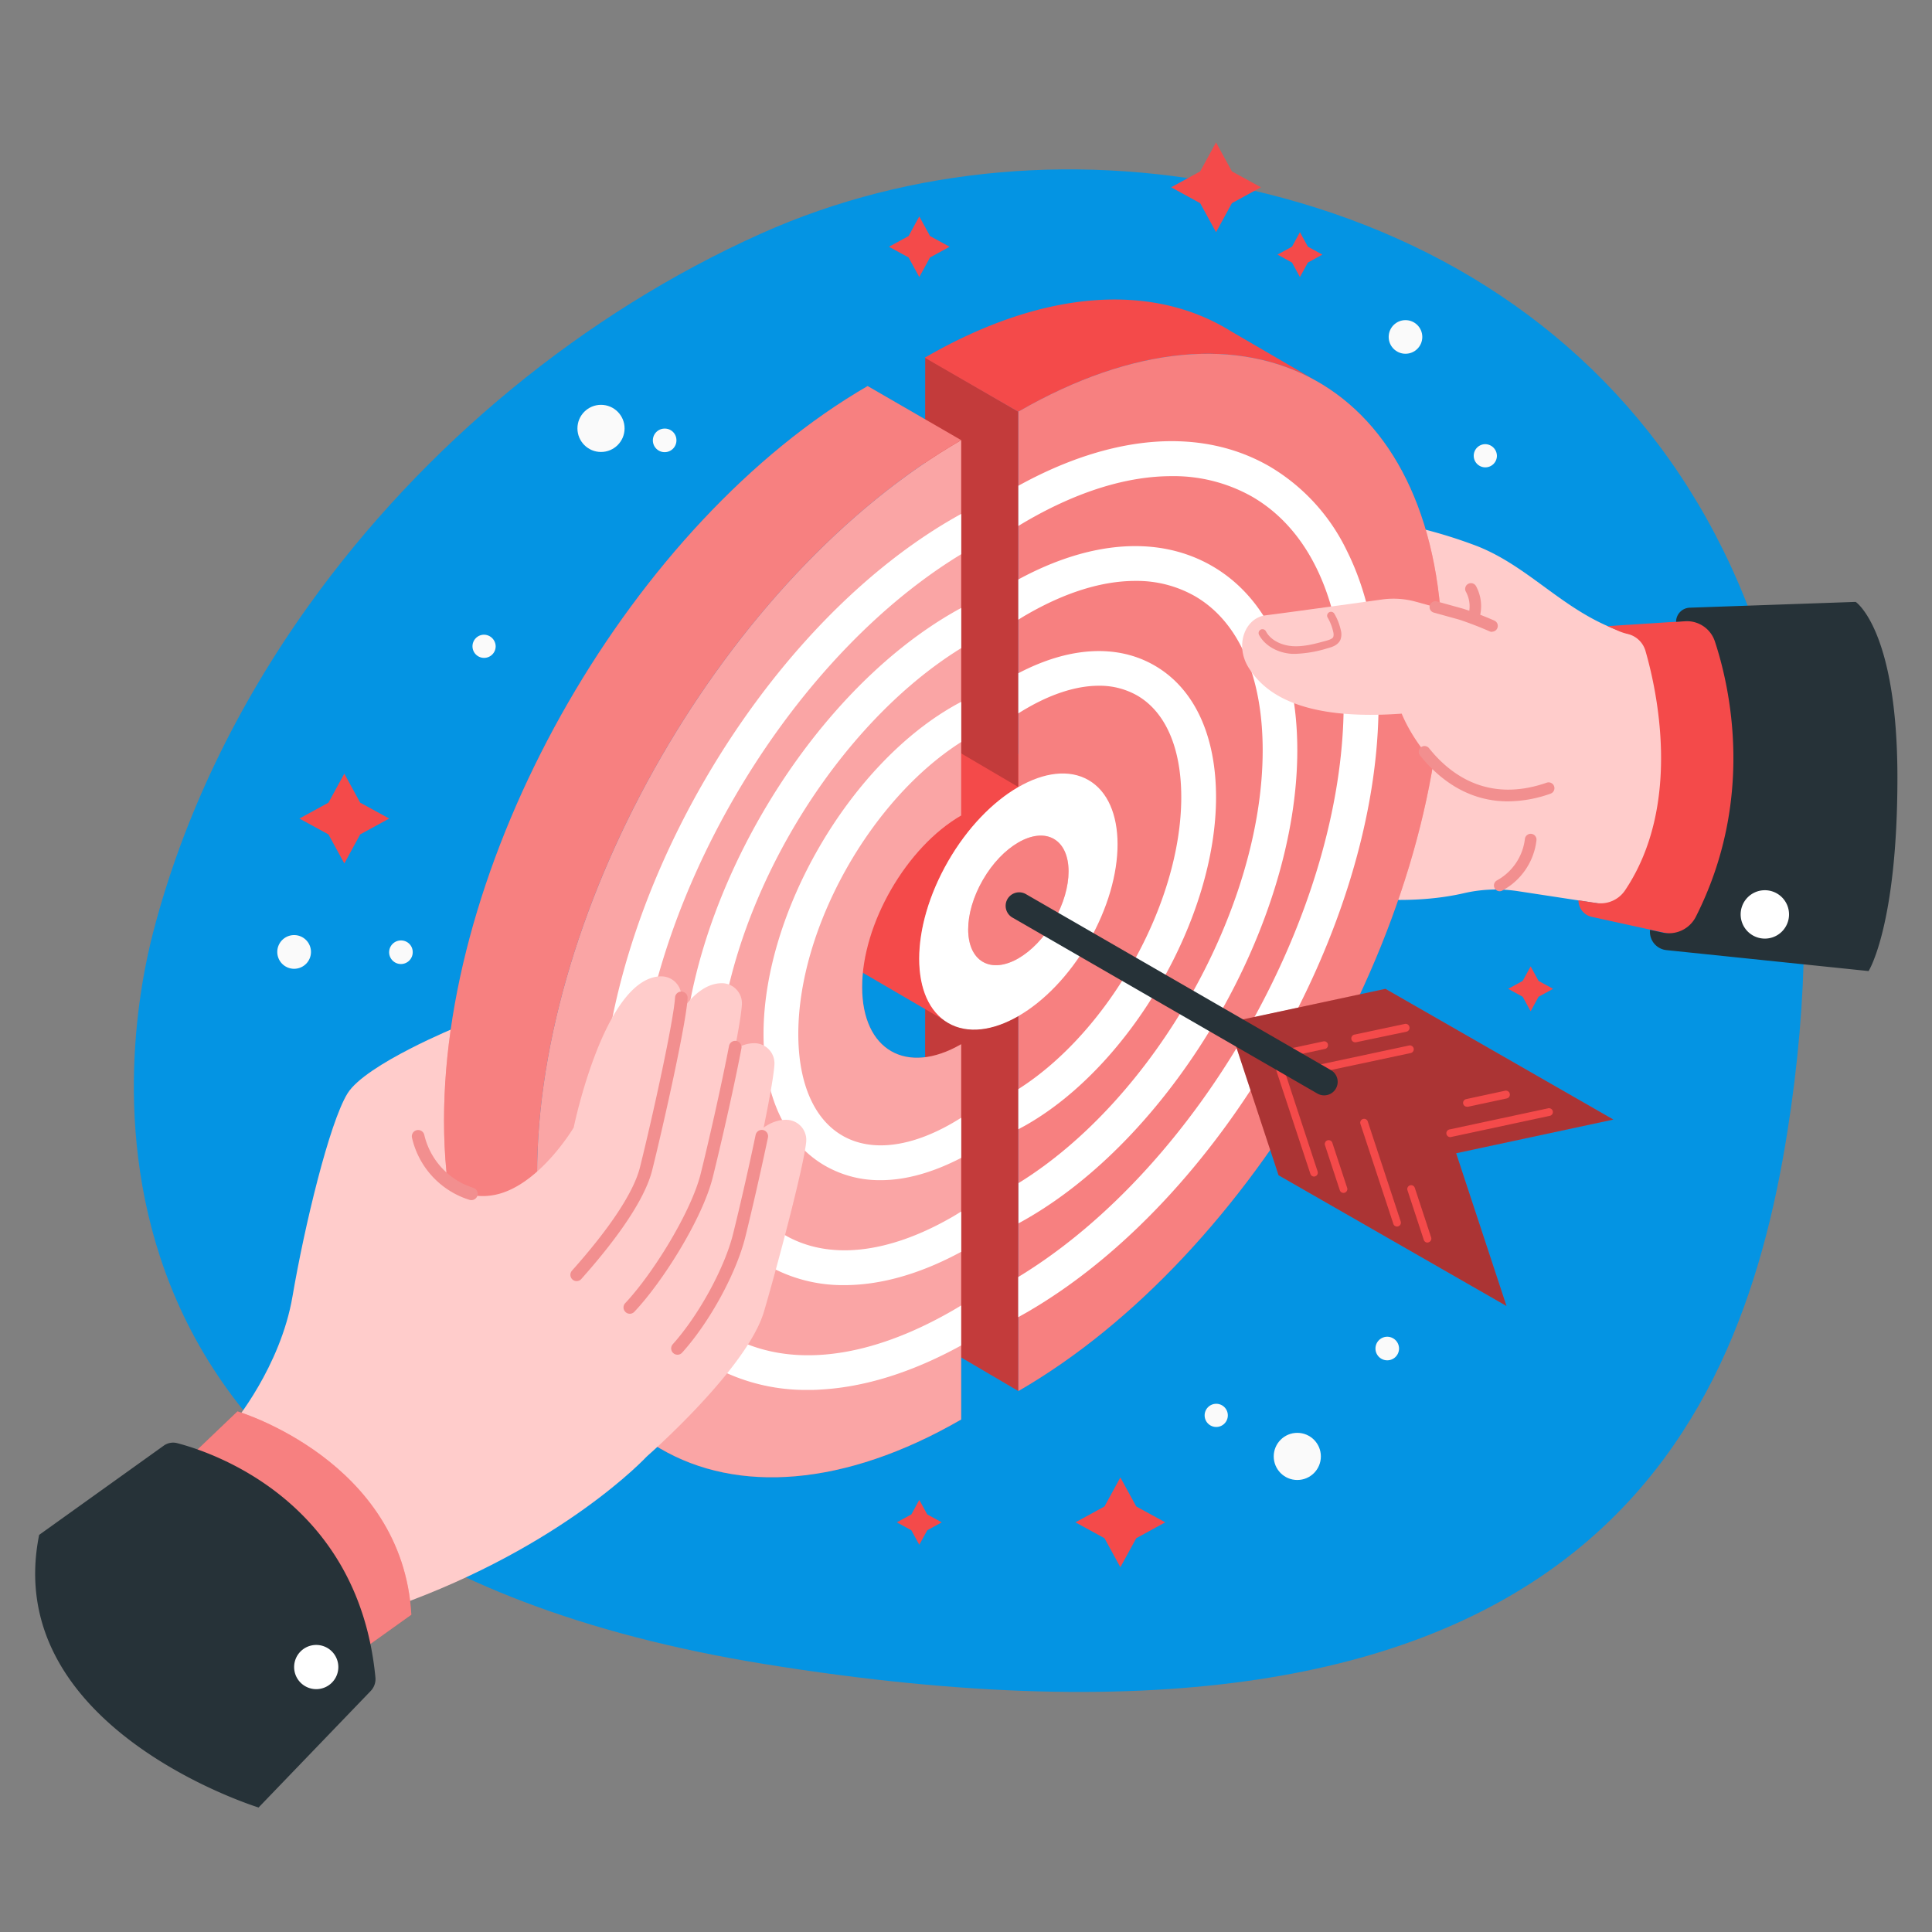 <svg id="SvgjsSvg1001" width="288" height="288" xmlns="http://www.w3.org/2000/svg" version="1.1" xmlns:xlink="http://www.w3.org/1999/xlink" xmlns:svgjs="http://svgjs.com/svgjs"><rect width="100%" height="100%" fill="#808080" stroke="none"/><defs id="SvgjsDefs1002"></defs><g id="SvgjsG1008" transform="matrix(1,0,0,1,0,0)"><svg xmlns="http://www.w3.org/2000/svg" viewBox="0 0 500 500" width="288" height="288"><path fill="#0494e3" d="M79.9,156.68c-18.45,25.78-32.46,54.47-40.28,84.66C33.55,264.77,5.32,399.53,198,430.68,406.44,464.38,449.87,373.14,462.56,293,484.88,152.13,418.38,70.64,323.31,49.07,281,39.48,236,42.94,196.89,60.48,151.14,81,109.71,115.05,79.9,156.68Z" class="color455a64 svgShape"></path><path fill="#ffcccb" d="M351.86,133.9a126.63,126.63,0,0,1,30.41,7.43c15.21,6,24.31,19.55,42.45,23.54,0,0,22.73,28,0,70.63l-31.78-4.85a37.06,37.06,0,0,0-14,.49c-6.26,1.46-17.54,2.92-33.23.37Z" class="colorffa8a7 svgShape"></path><polygon fill="#f44a4a" points="239.45 248.83 263.55 262.87 263.55 360 239.34 345.78 239.45 248.83" class="colorf44a4a svgShape"></polygon><polygon points="239.45 248.83 263.55 262.87 263.55 360 239.34 345.78 239.45 248.83" opacity=".2" fill="#000000" class="color000 svgShape"></polygon><path fill="#f44a4a" d="M245.26,264.56l9-30c6.5-9.13,10.73-20.36,10.73-30.3,0-16.37-11.49-23-25.66-14.82s-25.67,28.09-25.67,44.46c0,8.05,2.78,13.74,7.29,16.48h0l.41.24Z" class="colorf44a4a svgShape"></path><polygon fill="#f44a4a" points="239.45 92.5 263.55 106.54 263.55 203.68 239.34 189.45 239.45 92.5" class="colorf44a4a svgShape"></polygon><polygon points="239.45 92.5 263.55 106.54 263.55 203.68 239.34 189.45 239.45 92.5" opacity=".2" fill="#000000" class="color000 svgShape"></polygon><path fill="#ffcccb" d="M342.36,99.58l-.37-.22.36.22Z" class="colorffa8a7 svgShape"></path><path fill="#f44a4a" d="M340.56,98.53,318.51,85.69h0c-20-12.41-48-11.12-79.06,6.81a.41.41,0,0,0-.11.07l24.21,14C293.56,89.22,320.75,87.43,340.56,98.53Z" class="colorf44a4a svgShape"></path><path fill="#ffcccb" d="M340.56,98.53l1.43.83Z" class="colorffa8a7 svgShape"></path><path fill="#f44a4a" d="M342.35,99.58l-.36-.22-1.43-.83c-19.81-11.1-47-9.31-77,8v97.13c-14.16,8.18-25.64,28.06-25.64,44.4s11.48,23,25.64,14.8V360C324.16,325,373.3,239.9,373.3,169.91,373.3,135.62,361.5,111.33,342.35,99.58Z" class="colorf44a4a svgShape"></path><path fill="#ffffff" d="M342.35,99.58l-.36-.22-1.43-.83c-19.81-11.1-47-9.31-77,8v97.13c-14.16,8.18-25.64,28.06-25.64,44.4s11.48,23,25.64,14.8V360C324.16,325,373.3,239.9,373.3,169.91,373.3,135.62,361.5,111.33,342.35,99.58Z" opacity=".3" class="colorfff svgShape"></path><path fill="#ffffff" d="M348.56,142.52a50.94,50.94,0,0,0-20-21.81c-17.66-10.19-40.66-8.42-65,5v10.4c.74-.46,1.49-.9,2.25-1.34,13.28-7.67,26-11.54,37.35-11.54A41.22,41.22,0,0,1,324,128.51c14.45,8.34,22.77,25.75,23.65,49.28q.09,2.1.09,4.26c0,54.19-37.58,120.13-84.22,148.44v10.39l2.25-1.26c50.16-29,91-99.65,91-157.57C356.77,166.62,353.94,153.25,348.56,142.52Z" class="colorfff svgShape"></path><path fill="#ffffff" d="M335.74,194.19c0-22.55-7.84-39.5-22.08-47.72-13.69-7.9-31.41-6.65-50.11,3.49v10.41c.74-.46,1.49-.93,2.25-1.36,10-5.76,19.49-8.67,28-8.67a30.41,30.41,0,0,1,15.4,3.92c11.34,6.55,17.58,20.73,17.58,39.93,0,40.8-28.15,90.37-63.19,112v10.41q1.11-.6,2.25-1.26C304.36,293.07,335.74,238.72,335.74,194.19Z" class="colorfff svgShape"></path><path fill="#ffffff" d="M314.71,206.33c0-16.07-5.65-28.18-15.92-34.1-9.71-5.61-22.15-4.86-35.24,2v10.39c.74-.47,1.49-.93,2.25-1.36,6.65-3.84,13-5.79,18.57-5.79a19.59,19.59,0,0,1,9.92,2.52c7.36,4.25,11.42,13.6,11.42,26.31,0,27.41-18.72,60.67-42.16,75.56v10.38c.74-.39,1.49-.78,2.25-1.22C292.77,275.48,314.71,237.47,314.71,206.33Z" class="colorfff svgShape"></path><ellipse cx="263.55" cy="233.33" fill="#ffffff" rx="36.3" ry="20.96" transform="rotate(-60 263.547 233.323)" class="colorfff svgShape"></ellipse><ellipse cx="263.55" cy="233.03" fill="#f44a4a" rx="18.37" ry="10.61" transform="rotate(-60 263.547 233.023)" class="colorf44a4a svgShape"></ellipse><ellipse cx="263.55" cy="233.03" fill="#ffffff" opacity=".3" rx="18.37" ry="10.61" transform="rotate(-60 263.547 233.023)" class="colorfff svgShape"></ellipse><path fill="#ffcccb" d="M378.25,159l-11.85-3.28a21.6,21.6,0,0,0-8.69-.58c-8.35,1.16-26,3.6-30.14,4.1-5.4.66-8.11,7.79-4.36,13.66s12.53,13.75,39.55,11.79c0,0,13.27,34.48,46.31,15.41C418.83,194.49,412,170,378.25,159Z" class="colorffa8a7 svgShape"></path><path fill="#f28f8f" d="M386.13 163.53a1.49 1.49 0 01-.61-.13c-2.44-1.08-5-2.07-7.74-3l-6.67-1.85a1.5 1.5 0 11.8-2.89l6.74 1.87a84.07 84.07 0 018.09 3.08 1.5 1.5 0 01-.61 2.87zM390.25 207.39c-10.62 0-18-6-22.76-11.88a1.51 1.51 0 01.23-2.11 1.5 1.5 0 012.11.23c5.6 7 15.42 14.16 30.45 8.93a1.5 1.5 0 111 2.84A33.44 33.44 0 01390.25 207.39z" class="colorf28f8f svgShape"></path><path fill="#f44a4a" d="M425.84,168.42c2.93,10.13,9.59,39.86-5.28,62a7.61,7.61,0,0,1-7.49,3.27L408.5,233h0a4.4,4.4,0,0,0,3.46,4.29L459,247.6V159.28l-43,2.76,2.75,1.2a13.66,13.66,0,0,0,2.41.81h0A6.3,6.3,0,0,1,425.84,168.42Z" class="colorf44a4a svgShape"></path><path fill="#263238" d="M443.81,166c3.9,11.82,10.49,40.81-4.94,71.28a7.79,7.79,0,0,1-8.62,4.06l-3.22-.7h0a4.76,4.76,0,0,0,4.25,5.25l52.31,5.42s7.46-11.78,7.46-50.07-10.8-45.47-10.8-45.47l-42.94,1.5a3.66,3.66,0,0,0-3.54,3.66h0l2.31-.15A7.61,7.61,0,0,1,443.81,166Z" class="color263238 svgShape"></path><path fill="#ffffff" d="M463,236.64a6.26,6.26,0,1,1-6.26-6.25A6.26,6.26,0,0,1,463,236.64Z" class="colorfff svgShape"></path><path fill="#f28f8f" d="M381.56 160.63a1.61 1.61 0 01-.37 0 1.52 1.52 0 01-1.09-1.83 7.86 7.86 0 00-.74-5.68 1.5 1.5 0 012.62-1.46 10.87 10.87 0 011 7.88A1.49 1.49 0 01381.56 160.63zM388.12 230.66a1.5 1.5 0 01-.7-2.82 14.14 14.14 0 007.22-10.7 1.5 1.5 0 113 .31 17 17 0 01-8.79 13A1.51 1.51 0 01388.12 230.66zM335.38 169.21c-.36 0-.73 0-1.09 0-3.76-.27-7-2.16-8.46-4.93a1 1 0 011.77-.93c1.36 2.59 4.42 3.69 6.84 3.87 2.92.21 5.87-.6 8.72-1.38.85-.23 1.66-.52 1.89-1a2.32 2.32 0 000-1.25 12.75 12.75 0 00-1.43-3.72 1 1 0 111.73-1A14.36 14.36 0 01347 163.1a4 4 0 01-.09 2.45c-.64 1.48-2.31 1.94-3.21 2.18A31.7 31.7 0 01335.38 169.21z" class="colorf28f8f svgShape"></path><g fill="#000000" class="color000 svgShape"><path fill="#ffcccb" d="M118.71,265.59S94.6,275.39,89.92,283s-11.1,34.19-14.22,52.5-15.36,32.94-15.36,32.94l18.9,18.32L124.4,297.3Z" class="colorffa8a7 svgShape"></path><path fill="#f44a4a" d="M139,304c0-70,49.14-155.1,109.75-190.09l-24.21-14C164,135,114.91,220,114.91,290c0,36.47,13.35,61.63,34.71,72.42h0L171,374.94h0C151.21,363.42,139,338.88,139,304Z" class="colorf44a4a svgShape"></path><path fill="#ffffff" d="M139,304c0-70,49.14-155.1,109.75-190.09l-24.21-14C164,135,114.91,220,114.91,290c0,36.47,13.35,61.63,34.71,72.42h0L171,374.94h0C151.21,363.42,139,338.88,139,304Z" opacity=".3" class="colorfff svgShape"></path><path fill="#f44a4a" d="M139,304c0,34.87,12.2,59.41,31.94,70.93s47.4,10,77.81-7.56V270.24c-14.15,8.18-25.63,1.55-25.63-14.79s11.48-36.23,25.63-44.4V113.92C188.15,148.91,139,234,139,304Z" class="colorf44a4a svgShape"></path><path fill="#ffffff" d="M248.76,143.43V133q-1.12.61-2.25,1.26c-50.16,29-91,99.65-91,157.57,0,29,10,50.82,28.24,61.34a50.06,50.06,0,0,0,25.35,6.54c1.05,0,2.11,0,3.18-.09,11.41-.61,23.75-4.42,36.45-11.41V337.86c-.74.46-1.49.9-2.25,1.34q-2.1,1.21-4.2,2.3c-20.64,10.78-39.7,12.19-54,3.91-15.31-8.84-23.74-27.85-23.74-53.54C164.54,237.68,202.12,171.74,248.76,143.43Z" class="colorfff svgShape"></path><path fill="#ffffff" d="M246.51,314.91c-16.63,9.61-32,11.29-43.36,4.74s-17.58-20.72-17.58-39.92c0-40.8,28.15-90.37,63.19-112V157.33c-.75.41-1.5.82-2.25,1.26C208,180.85,176.57,235.2,176.57,279.73c0,22.55,7.84,39.5,22.08,47.72a39.24,39.24,0,0,0,19.87,5.14c9.4,0,19.66-2.89,30.24-8.63V313.55C248,314,247.27,314.48,246.51,314.91Z" class="colorfff svgShape"></path><path fill="#ffffff" d="M246.51,290.63c-11,6.36-21.13,7.52-28.49,3.27s-11.42-13.6-11.42-26.31c0-27.41,18.71-60.67,42.16-75.56V181.64c-.75.39-1.49.79-2.25,1.23-27,15.57-48.91,53.57-48.91,84.72,0,16.06,5.65,28.18,15.92,34.1a28.34,28.34,0,0,0,14.39,3.74c6.51,0,13.58-2,20.85-5.78V289.27C248,289.74,247.27,290.19,246.51,290.63Z" class="colorfff svgShape"></path><path fill="#ffffff" d="M139,304c0,34.87,12.2,59.41,31.94,70.93s47.4,10,77.81-7.56V270.24c-14.15,8.18-25.63,1.55-25.63-14.79s11.48-36.23,25.63-44.4V113.92C188.15,148.91,139,234,139,304Z" opacity=".5" class="colorfff svgShape"></path><path fill="#ffcccb" d="M159.66,344.3c10.93-2.67,19.78-16.3,19.78-16.3s9.59-38.75,24.25-38.19a5.21,5.21,0,0,1,4.95,5.73c-.63,6.35-7.34,31.68-10.91,43.86-4.34,14.83-30.33,37.52-30.33,37.52S148.74,347,159.66,344.3Z" class="colorffa8a7 svgShape"></path><path fill="#ffcccb" d="M153.45,326.2c10.82-3.11,19.11-17.09,19.11-17.09s8-39.1,22.68-39.13a5.21,5.21,0,0,1,5.18,5.51c-.37,6.38-6,31.95-9.13,44.27-3.74,15-28.78,38.72-28.78,38.72S142.64,329.32,153.45,326.2Z" class="colorffa8a7 svgShape"></path><path fill="#f28f8f" d="M175.33,350.6a1.63,1.63,0,0,1-1.21-2.72c6.69-7.46,13.4-19.71,15.59-28.51,1.46-5.84,3.83-16,5.84-25.63a1.63,1.63,0,1,1,3.19.67c-1.75,8.35-4.11,18.7-5.86,25.75-2.35,9.4-9.22,22-16.34,29.9A1.6,1.6,0,0,1,175.33,350.6Z" class="colorf28f8f svgShape"></path><path fill="#ffcccb" d="M145.07,310.68c10.81-3.12,19.1-17.1,19.1-17.1s8-39.1,22.68-39.13A5.21,5.21,0,0,1,192,260c-.37,6.37-6.05,31.95-9.12,44.27-3.74,15-28.79,38.72-28.79,38.72S134.26,313.79,145.07,310.68Z" class="colorffa8a7 svgShape"></path><path fill="#ffcccb" d="M110.67,302.63s7.89,9.39,18.7,6.28,19.1-17.1,19.1-17.1,8-39.1,22.68-39.13a5.21,5.21,0,0,1,5.18,5.52c-.37,6.37-6.05,31.95-9.12,44.27-3.74,15-28.79,38.72-28.79,38.72l-34.66-20.93Z" class="colorffa8a7 svgShape"></path><path fill="#ffcccb" d="M167.4,376.92s-21.43,23.19-65,38.75l-23.15-29L103.76,317l39.35,5S179,341.2,167.4,376.92Z" class="colorffa8a7 svgShape"></path><path fill="#f28f8f" d="M149.25 331.55a1.61 1.61 0 01-1.09-.41 1.63 1.63 0 01-.13-2.3c9.92-11.12 16-20.37 17.6-26.77 3.38-13.57 8.73-38 9.08-44a1.63 1.63 0 013.25.19c-.39 6.69-6.18 32.57-9.17 44.57-2.18 8.73-11.17 20.12-18.33 28.15A1.62 1.62 0 01149.25 331.55zM163 340a1.6 1.6 0 01-1.12-.45 1.62 1.62 0 01-.07-2.3c7.18-7.63 17-23.52 19.5-33.38 2.06-8.27 5.34-22.71 7.36-33.17a1.63 1.63 0 113.21.61c-2 10.52-5.34 25-7.41 33.35-2.65 10.63-12.82 26.89-20.29 34.82A1.63 1.63 0 01163 340z" class="colorf28f8f svgShape"></path><path fill="#f44a4a" d="M45.76,380.26l15.7-15s42.74,12.7,45,52.63L92.58,427.8Z" class="colorf44a4a svgShape"></path><path fill="#ffffff" d="M45.76,380.26l15.7-15s42.74,12.7,45,52.63L92.58,427.8Z" opacity=".3" class="colorfff svgShape"></path><path fill="#263238" d="M45.87,373.49c9.07,2.36,46.9,14.93,51.29,60.64a4.44,4.44,0,0,1-1.24,3.51l-29,30.14S.08,447.21,10.13,397.23l32.24-23.09A4.16,4.16,0,0,1,45.87,373.49Z" class="color263238 svgShape"></path><path fill="#ffffff" d="M87.56,431.43a5.72,5.72,0,1,1-5.72-5.72A5.72,5.72,0,0,1,87.56,431.43Z" class="colorfff svgShape"></path><path fill="#f28f8f" d="M122,310.59a1.84,1.84,0,0,1-.47-.06,21.94,21.94,0,0,1-14.91-16.1,1.63,1.63,0,0,1,3.19-.7,18.85,18.85,0,0,0,12.66,13.67,1.63,1.63,0,0,1-.47,3.19Z" class="colorf28f8f svgShape"></path></g><g fill="#000000" class="color000 svgShape"><circle cx="155.54" cy="110.87" r="6.1" fill="#fafafa" class="colorfafafa svgShape"></circle><circle cx="335.74" cy="376.92" r="6.1" fill="#fafafa" class="colorfafafa svgShape"></circle><path fill="#fafafa" d="M80.48,246.39A4.36,4.36,0,1,1,76.13,242,4.36,4.36,0,0,1,80.48,246.39Z" class="colorfafafa svgShape"></path><circle cx="363.74" cy="87.2" r="4.35" fill="#fafafa" class="colorfafafa svgShape"></circle><path fill="#fafafa" d="M128.28 167.31a3 3 0 11-3-3.05A3.06 3.06 0 01128.28 167.31zM317.76 366.35a3 3 0 11-3.05-3.05A3 3 0 01317.76 366.35zM175.06 113.92a3.05 3.05 0 11-3.05-3A3 3 0 01175.06 113.92zM362.07 349a3.05 3.05 0 11-3.05-3.05A3.06 3.06 0 01362.07 349zM106.81 246.39a3.05 3.05 0 11-3-3A3 3 0 01106.81 246.39zM387.4 118a3 3 0 11-3-3.05A3.06 3.06 0 01387.4 118z" class="colorfafafa svgShape"></path><polygon fill="#f44a4a" points="93.22 207.73 100.73 211.84 93.22 215.94 89.11 223.46 85 215.94 77.49 211.84 85 207.73 89.11 200.22 93.22 207.73" class="colorf44a4a svgShape"></polygon><polygon fill="#f44a4a" points="294.06 389.87 301.57 393.98 294.06 398.09 289.95 405.6 285.84 398.09 278.33 393.98 285.84 389.87 289.95 382.36 294.06 389.87" class="colorf44a4a svgShape"></polygon><polygon fill="#f44a4a" points="318.82 44.36 326.33 48.47 318.82 52.58 314.71 60.09 310.6 52.58 303.09 48.47 310.6 44.36 314.71 36.85 318.82 44.36" class="colorf44a4a svgShape"></polygon><polygon fill="#f44a4a" points="338.48 63.84 342.23 65.89 338.48 67.95 336.42 71.7 334.37 67.95 330.61 65.89 334.37 63.84 336.42 60.09 338.48 63.84" class="colorf44a4a svgShape"></polygon><polygon fill="#f44a4a" points="240.69 61.09 245.76 63.86 240.69 66.63 237.91 71.7 235.14 66.63 230.07 63.86 235.14 61.09 237.91 56.01 240.69 61.09" class="colorf44a4a svgShape"></polygon><polygon fill="#f44a4a" points="239.97 391.93 243.72 393.98 239.97 396.04 237.91 399.79 235.86 396.04 232.1 393.98 235.86 391.93 237.91 388.17 239.97 391.93" class="colorf44a4a svgShape"></polygon><polygon fill="#f44a4a" points="398.18 253.86 401.94 255.91 398.18 257.96 396.13 261.72 394.07 257.96 390.32 255.91 394.07 253.86 396.13 250.1 398.18 253.86" class="colorf44a4a svgShape"></polygon></g><g fill="#000000" class="color000 svgShape"><polygon fill="#f44a4a" points="417.54 289.74 358.55 255.91 317.86 264.64 330.89 304.16 389.88 337.99 376.85 298.46 417.54 289.74" class="colorf44a4a svgShape"></polygon><polygon points="417.54 289.74 358.55 255.91 317.86 264.64 330.89 304.16 389.88 337.99 376.85 298.46 417.54 289.74" opacity=".3" fill="#000000" class="color000 svgShape"></polygon><path fill="#f44a4a" d="M340.08 304.49a1 1 0 01-.95-.69l-10.34-31.35 13.69-2.94a1 1 0 011.19.77 1 1 0 01-.77 1.18l-11.51 2.47L341 303.18a1 1 0 01-.64 1.26A1.18 1.18 0 01340.08 304.49zM350.83 269.74a1 1 0 01-.21-2L363.53 265A1 1 0 11364 267L351 269.72z" class="colorf44a4a svgShape"></path><path fill="#f44a4a" d="M341.49 277.56a1 1 0 01-.21-2l23.46-5a1 1 0 01.42 1.95l-23.46 5A.76.76 0 01341.49 277.56zM347.69 308.72a1 1 0 01-.95-.69l-3.83-11.64a1 1 0 01.63-1.27 1 1 0 011.27.64l3.83 11.65a1 1 0 01-.63 1.26A1.19 1.19 0 01347.69 308.72zM379.67 286.42a1 1 0 01-1-.79 1 1 0 01.76-1.18l10.09-2.17a1 1 0 01.42 2l-10.09 2.16A.75.75 0 01379.67 286.42zM361.55 317.43a1 1 0 01-.95-.69l-8.52-25.87a1 1 0 01.63-1.27 1 1 0 011.27.64l8.52 25.87a1 1 0 01-.64 1.27A1.12 1.12 0 01361.55 317.43zM375.43 294.28a1 1 0 01-.21-2l25.38-5.44a1 1 0 11.42 1.95l-25.38 5.44zM369.43 321.58a1 1 0 01-.95-.69L364.24 308a1 1 0 011.9-.62l4.24 12.86a1 1 0 01-.64 1.26A1.12 1.12 0 01369.43 321.58z" class="colorf44a4a svgShape"></path><path fill="#263238" d="M342.69,283.48a3.46,3.46,0,0,1-1.75-.47l-79-45.59a3.5,3.5,0,0,1,3.5-6.06l79,45.59a3.5,3.5,0,0,1-1.75,6.53Z" class="color263238 svgShape"></path></g></svg></g></svg>